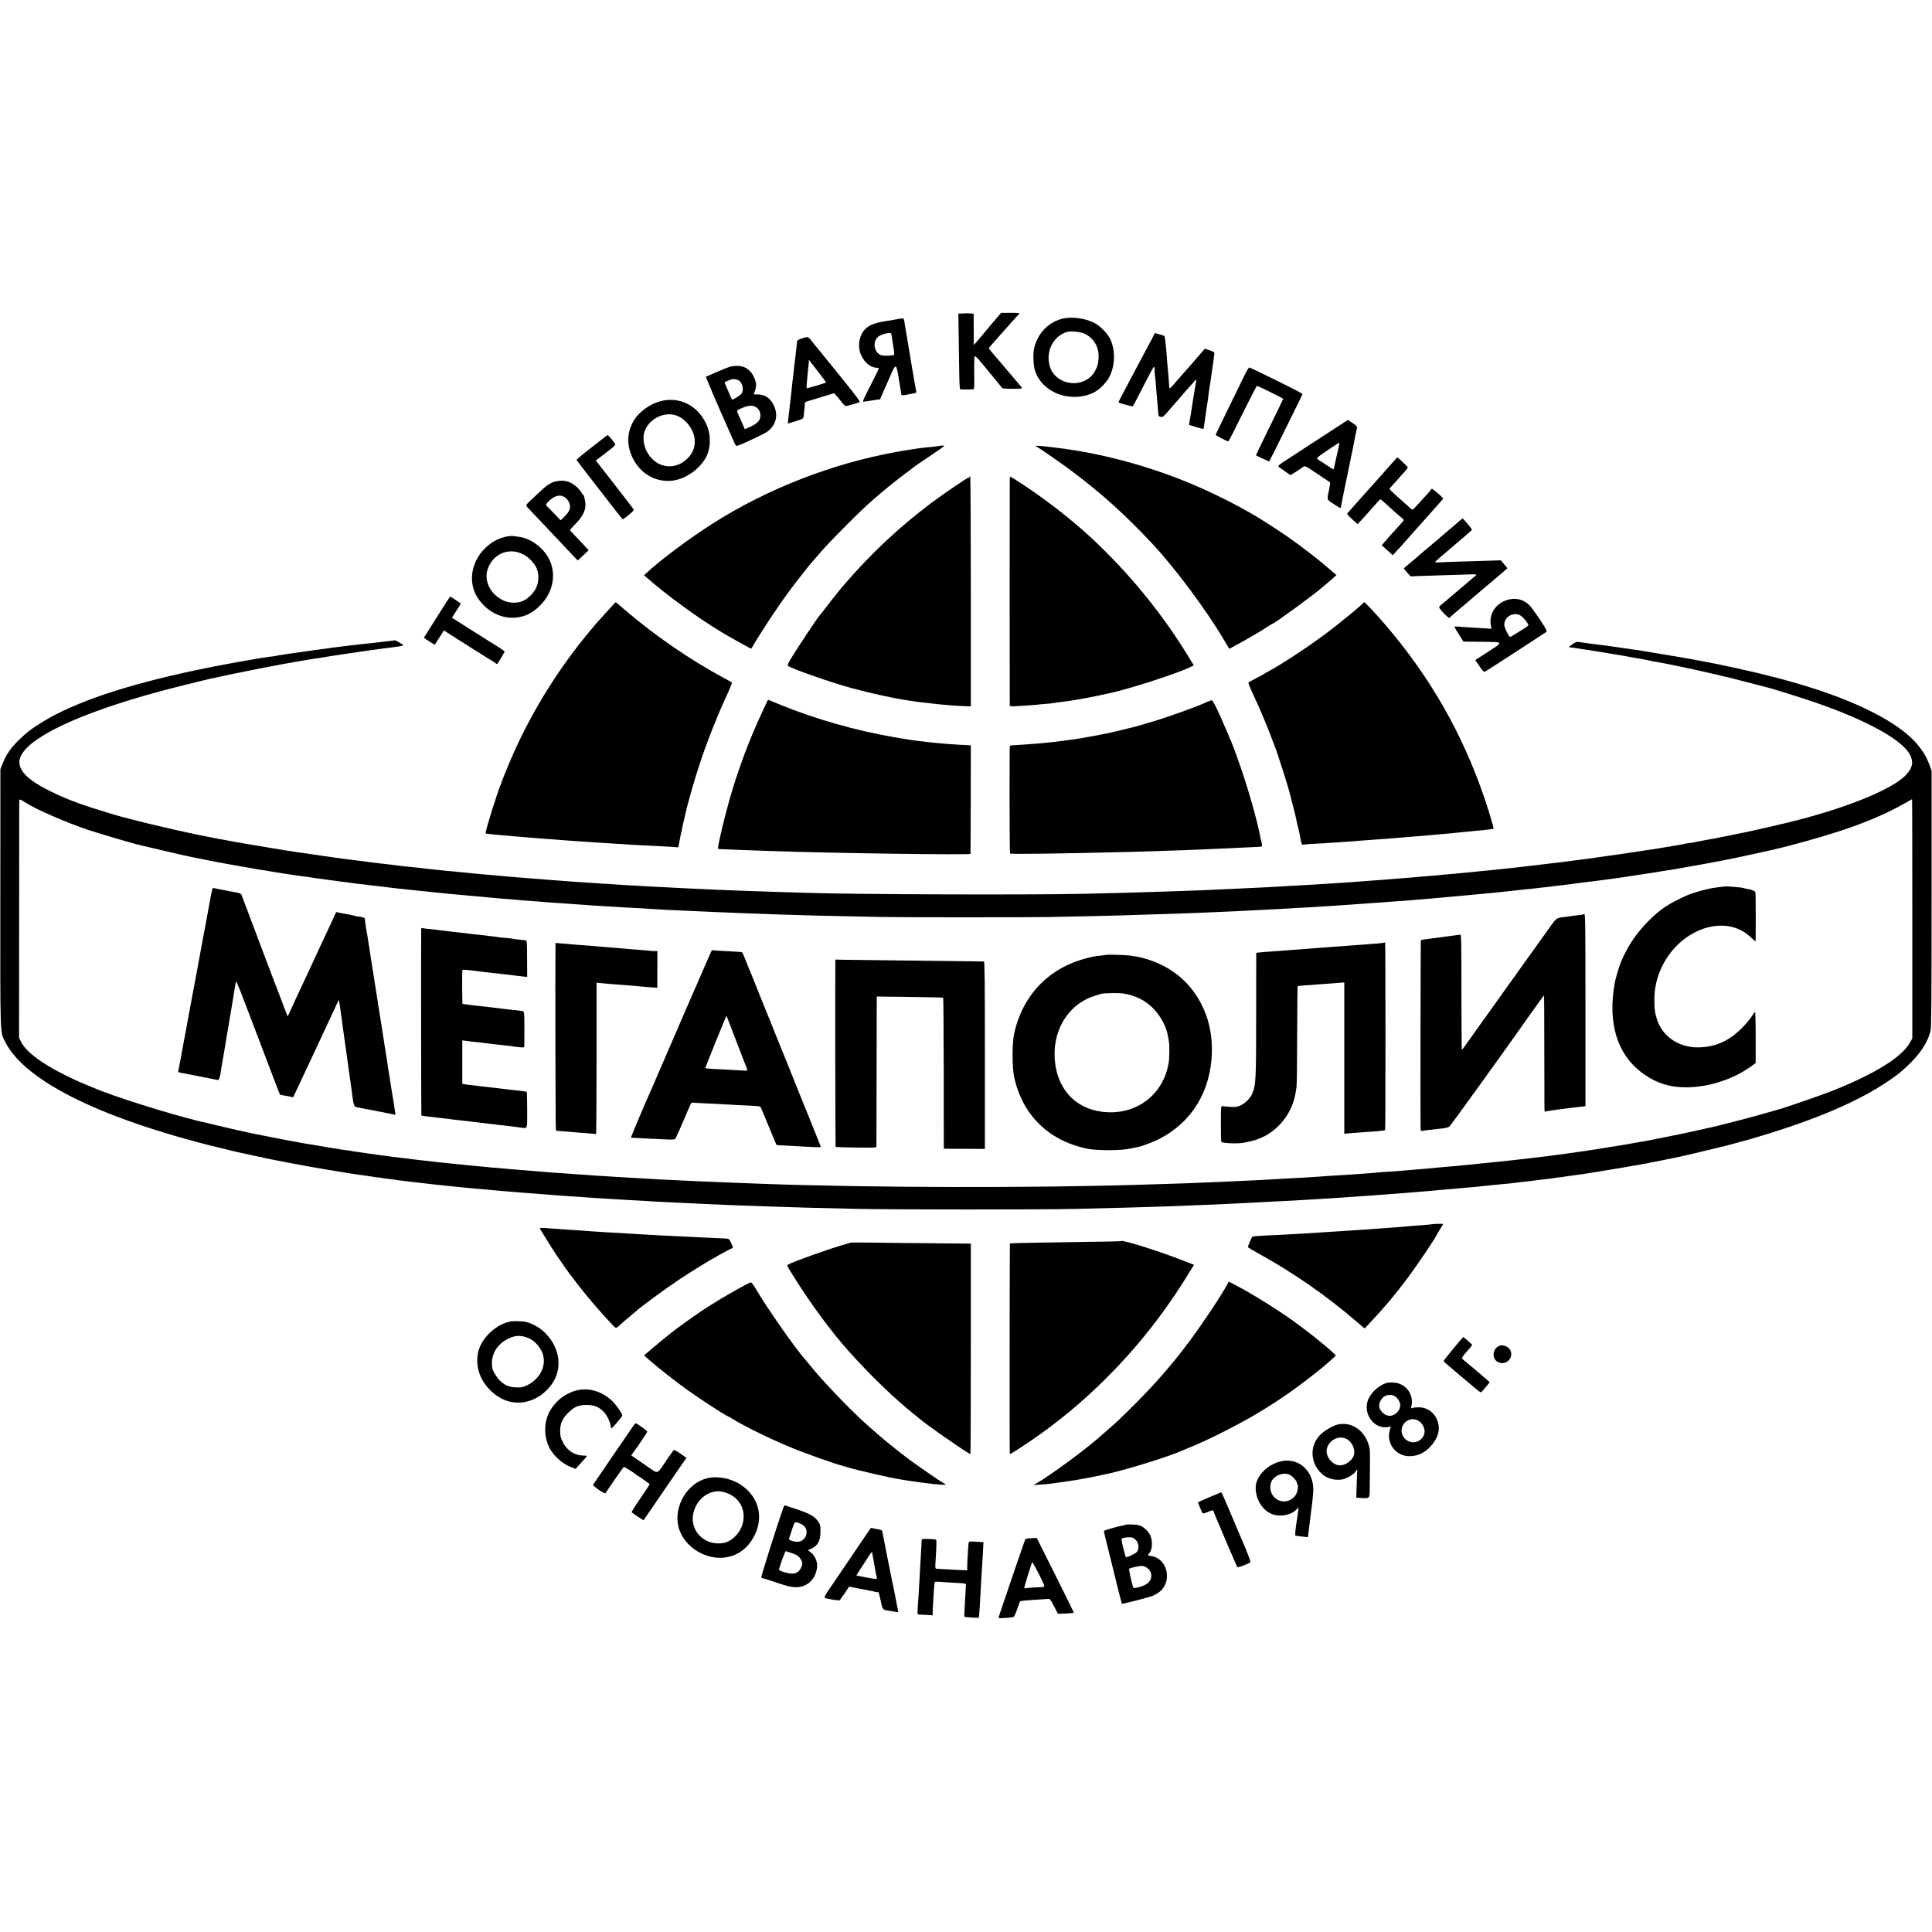 <?xml version="1.0" standalone="no"?>
<!DOCTYPE svg PUBLIC "-//W3C//DTD SVG 20010904//EN"
 "http://www.w3.org/TR/2001/REC-SVG-20010904/DTD/svg10.dtd">
<svg version="1.0" xmlns="http://www.w3.org/2000/svg"
 width="2403pt" height="2403pt" viewBox="0 0 2403 2403"
 preserveAspectRatio="xMidYMid meet">
<g transform="translate(0,2403) scale(0.1,-0.1)"
fill="#000000" stroke="none">
<path d="M11982 20132 l-62 -3 4 -277 c3 -152 6 -363 7 -469 2 -125 6 -194 13
-196 10 -3 127 -2 164 2 10 1 12 42 9 201 -2 118 1 204 6 209 6 6 39 -26 89
-87 44 -53 89 -108 101 -122 12 -14 49 -59 82 -100 33 -41 65 -80 70 -86 7 -7
56 -11 132 -10 112 1 121 2 110 18 -7 9 -57 69 -112 133 -55 64 -120 140 -143
169 -49 57 -72 85 -119 139 -18 21 -33 41 -33 45 0 4 10 18 23 32 12 14 54 61
92 105 39 44 73 82 76 85 3 3 43 48 89 100 45 52 87 97 91 98 5 2 9 8 9 13 0
5 -50 9 -115 8 l-114 -1 -48 -56 c-26 -32 -50 -59 -53 -62 -3 -3 -57 -67 -119
-142 -63 -76 -116 -138 -118 -138 -2 0 -3 8 -2 18 1 9 1 96 0 193 l-1 177 -32
3 c-18 2 -61 3 -96 1z"/>
<path d="M11175 20063 c-33 -6 -78 -14 -100 -18 -182 -25 -262 -53 -317 -112
-75 -78 -95 -219 -46 -323 42 -90 113 -149 184 -153 19 -1 34 -5 34 -9 0 -8
-36 -82 -137 -280 -67 -133 -69 -138 -44 -133 14 2 44 6 66 9 22 3 58 9 80 13
22 4 43 6 47 5 4 -1 10 8 13 21 4 12 17 45 30 72 31 67 56 125 95 215 34 79
47 100 61 100 9 0 24 -53 34 -123 3 -27 8 -58 11 -70 2 -12 6 -39 10 -62 3
-22 8 -47 9 -55 2 -8 4 -23 4 -32 1 -17 22 -18 86 -4 6 2 32 6 58 11 37 6 47
11 43 24 -3 9 -30 167 -61 351 -62 377 -64 387 -70 415 -2 11 -7 42 -11 70
-11 82 -10 82 -79 68z m-92 -180 c3 -5 8 -30 12 -58 3 -27 12 -84 19 -125 8
-41 10 -79 6 -84 -5 -4 -42 -9 -83 -10 -62 -1 -80 3 -104 20 -76 56 -73 182 5
226 46 27 136 46 145 31z"/>
<path d="M13209 20065 c-170 -45 -297 -176 -344 -355 -20 -77 -14 -229 12
-302 42 -115 127 -206 248 -263 151 -71 346 -68 487 7 70 37 153 123 190 198
71 143 72 334 2 472 -32 64 -122 154 -189 190 -113 60 -292 84 -406 53z m277
-184 c117 -52 186 -169 178 -302 -4 -70 -8 -87 -33 -142 -117 -257 -515 -218
-579 57 -41 180 54 357 218 407 46 14 164 3 216 -20z"/>
<path d="M14320 19801 c-25 -47 -63 -120 -86 -161 -22 -41 -69 -129 -104 -195
-35 -66 -99 -187 -142 -268 -44 -82 -78 -150 -76 -152 12 -11 173 -54 179 -48
4 5 60 112 124 238 65 127 124 237 131 245 12 12 14 8 15 -30 0 -25 2 -52 3
-60 3 -13 8 -73 21 -225 4 -56 15 -181 20 -239 5 -57 3 -53 35 -61 22 -5 33 4
87 67 34 40 78 91 98 113 21 22 45 49 54 61 16 21 120 139 174 198 l28 31 -6
-40 c-5 -34 -14 -88 -40 -242 -2 -12 -9 -57 -15 -100 -7 -43 -14 -87 -16 -98
-2 -11 -7 -36 -10 -55 l-5 -35 88 -27 c48 -15 89 -25 91 -23 3 3 13 69 36 235
9 61 18 121 22 144 2 10 6 44 9 75 4 31 8 63 10 71 2 8 7 38 11 65 3 28 8 57
9 66 2 9 6 40 10 70 3 30 8 61 10 69 4 17 17 116 19 144 1 15 -13 24 -58 39
l-60 20 -25 -29 c-29 -33 -118 -136 -151 -174 -12 -14 -36 -41 -53 -60 -18
-19 -47 -53 -66 -75 -84 -99 -135 -155 -141 -155 -4 0 -7 6 -7 13 -1 32 -16
224 -19 242 -2 10 -6 58 -9 105 -3 47 -7 103 -10 125 -2 22 -7 67 -10 100 -4
33 -9 63 -13 66 -4 3 -32 13 -62 21 l-56 15 -44 -86z"/>
<path d="M9971 19820 c-30 -9 -55 -23 -56 -31 -1 -8 -5 -43 -9 -79 -6 -67 -14
-128 -22 -190 -3 -19 -7 -57 -10 -85 -2 -27 -6 -66 -9 -85 -3 -19 -7 -55 -10
-80 -7 -75 -15 -143 -19 -175 -2 -16 -7 -59 -11 -95 -4 -36 -8 -76 -10 -90 -2
-14 -7 -53 -10 -87 l-6 -61 91 27 c50 15 95 33 99 40 4 6 9 29 10 49 1 20 3
46 5 57 3 11 5 37 5 57 1 33 5 38 34 47 17 5 100 30 182 55 l150 46 33 -37
c18 -21 47 -57 65 -80 17 -23 39 -43 47 -43 20 0 163 41 174 51 4 4 -58 90
-140 191 -81 100 -184 228 -228 283 -45 55 -83 102 -86 105 -3 3 -17 21 -32
40 -15 19 -39 49 -53 65 -15 17 -43 51 -63 78 -40 52 -43 53 -121 27z m217
-430 c50 -63 89 -116 87 -118 -4 -4 -228 -72 -238 -72 -4 0 -6 24 -3 53 12
139 19 213 22 227 1 8 3 29 4 45 l1 30 19 -25 c10 -14 59 -77 108 -140z"/>
<path d="M9065 19464 c-22 -8 -49 -18 -60 -23 -11 -5 -51 -22 -90 -38 -125
-53 -135 -58 -135 -64 0 -5 162 -383 194 -454 8 -16 40 -88 71 -160 32 -71 69
-156 83 -188 20 -47 28 -56 44 -51 67 21 337 149 373 176 108 83 137 201 81
323 -40 89 -107 136 -196 139 l-55 1 17 50 c20 60 16 101 -18 172 -29 60 -78
105 -133 122 -51 15 -127 13 -176 -5z m107 -158 c57 -16 87 -117 51 -172 -13
-20 -98 -74 -116 -74 -3 0 -10 15 -18 33 -7 17 -28 65 -46 106 -19 40 -32 75
-30 78 3 2 27 13 53 23 50 19 57 19 106 6z m235 -342 c35 -22 56 -71 50 -117
-8 -59 -47 -93 -158 -140 l-36 -15 -28 67 c-16 36 -38 87 -51 113 -24 53 -24
53 42 82 84 36 134 39 181 10z"/>
<path d="M15506 19414 c-14 -26 -26 -48 -26 -50 0 -2 -81 -168 -180 -369 -99
-201 -180 -369 -180 -373 0 -8 144 -82 158 -82 4 0 84 155 177 345 94 190 174
345 179 345 15 0 326 -154 326 -161 0 -4 -77 -163 -171 -354 -94 -190 -169
-348 -167 -349 8 -5 159 -76 163 -76 2 0 52 98 111 218 59 119 151 306 205
415 55 109 99 201 99 205 0 4 -37 26 -83 49 -175 90 -570 283 -578 283 -4 0
-19 -21 -33 -46z"/>
<path d="M8215 19040 c-125 -32 -259 -127 -325 -230 -96 -150 -101 -325 -13
-492 101 -192 296 -295 502 -264 162 25 335 152 409 301 51 104 55 259 9 372
-102 252 -336 377 -582 313z m198 -178 c104 -36 202 -153 223 -266 20 -108
-13 -205 -97 -280 -166 -150 -400 -98 -500 110 -33 69 -44 159 -27 221 45 165
242 270 401 215z"/>
<path d="M16630 18719 c-74 -48 -207 -134 -295 -192 -88 -58 -225 -147 -304
-198 -131 -85 -142 -95 -125 -107 11 -7 47 -33 82 -58 l62 -44 68 42 c37 23
78 50 90 60 24 17 25 17 175 -84 84 -56 155 -104 159 -107 4 -3 0 -37 -8 -76
-32 -149 -36 -135 53 -193 44 -29 82 -52 85 -52 3 0 8 17 11 38 3 20 19 102
36 182 17 80 32 156 35 170 2 14 19 93 36 175 17 83 33 161 36 175 2 14 9 48
15 76 5 28 12 64 15 80 3 16 9 45 14 64 15 54 14 57 -47 98 l-58 39 -135 -88z
m19 -256 c-17 -77 -15 -69 -33 -144 -8 -37 -17 -79 -20 -94 -3 -15 -7 -30 -10
-32 -2 -3 -41 20 -85 51 -44 31 -83 56 -86 56 -3 0 -14 8 -24 18 -18 16 -13
21 123 113 77 53 143 95 144 93 2 -1 -2 -29 -9 -61z"/>
<path d="M7510 18584 c-25 -20 -58 -45 -73 -57 -15 -12 -36 -29 -47 -37 -10
-8 -64 -50 -120 -94 -55 -43 -100 -82 -98 -87 3 -8 97 -131 355 -462 57 -73
106 -136 110 -142 5 -5 30 -38 57 -72 27 -35 51 -63 53 -63 2 0 35 25 74 56
41 33 67 60 62 66 -3 7 -111 146 -239 311 l-233 299 48 37 c26 20 82 62 124
95 45 34 74 63 70 70 -18 31 -88 117 -95 115 -2 0 -23 -16 -48 -35z"/>
<path d="M11687 18484 c-1 -1 -29 -5 -62 -8 -96 -9 -220 -24 -255 -31 -14 -3
-41 -7 -60 -9 -19 -2 -89 -14 -155 -26 -801 -144 -1603 -456 -2285 -888 -289
-183 -672 -469 -837 -626 l-22 -21 32 -28 c247 -218 632 -499 925 -676 112
-68 374 -213 377 -209 99 175 326 519 466 708 79 107 281 365 298 380 4 3 21
23 40 45 104 122 195 219 366 390 185 186 252 249 365 347 30 26 66 57 80 69
59 51 221 180 295 235 44 32 82 61 85 64 11 12 113 83 265 184 145 98 156 107
122 104 -21 -1 -39 -3 -40 -4z"/>
<path d="M12880 18482 c44 -21 317 -211 465 -322 366 -276 648 -531 985 -890
278 -297 668 -819 885 -1185 26 -44 53 -90 61 -102 l14 -23 68 37 c98 53 128
70 222 125 112 65 115 67 182 111 31 20 59 37 62 37 21 0 545 383 622 455 6 5
30 26 54 45 24 19 61 51 82 71 l40 36 -74 64 c-108 93 -115 98 -239 196 -193
151 -359 267 -599 418 -215 136 -525 297 -810 422 -532 234 -1167 411 -1716
478 -22 3 -57 8 -79 10 -133 18 -243 26 -225 17z"/>
<path d="M17365 18327 c-17 -20 -419 -472 -425 -477 -3 -3 -39 -43 -80 -90
-41 -47 -83 -94 -93 -105 -17 -19 -16 -21 50 -82 l68 -62 45 47 c45 48 165
182 210 235 13 15 26 27 29 27 6 0 24 -16 162 -141 41 -37 87 -78 102 -89 15
-12 27 -25 27 -28 0 -4 -19 -28 -42 -53 -75 -81 -174 -193 -204 -228 l-28 -33
68 -62 69 -62 51 56 c28 30 53 57 56 60 3 3 36 41 75 85 38 44 86 98 106 120
20 22 95 105 165 185 71 80 139 156 151 170 13 14 23 27 23 30 0 9 -128 120
-138 120 -6 0 -12 -4 -14 -9 -1 -5 -21 -29 -43 -53 -22 -24 -71 -78 -109 -120
-38 -43 -72 -78 -77 -78 -4 0 -19 10 -32 23 -14 12 -57 51 -97 87 -170 152
-165 146 -149 162 7 8 41 45 74 83 33 38 79 89 102 114 23 25 43 51 43 57 0
10 -122 125 -132 124 -1 -1 -8 -6 -13 -13z"/>
<path d="M12060 18102 c0 -7 -5 -12 -11 -12 -17 0 -300 -192 -469 -318 -392
-295 -744 -624 -1070 -1002 -12 -14 -31 -36 -43 -50 -24 -27 -182 -228 -237
-300 -19 -25 -37 -47 -40 -50 -19 -18 -282 -414 -354 -534 -26 -43 -44 -82
-39 -86 31 -31 550 -213 793 -278 257 -70 548 -133 725 -157 22 -3 51 -7 65
-10 14 -2 45 -6 70 -9 25 -3 83 -10 130 -15 141 -17 313 -31 435 -35 l60 -2 0
1427 c0 785 -3 1431 -8 1435 -4 4 -7 2 -7 -4z"/>
<path d="M12559 18088 c-1 -16 -1 -2819 0 -2834 1 -7 19 -10 49 -9 124 7 277
17 294 20 11 2 56 7 101 10 45 3 89 8 97 10 8 2 38 6 65 10 118 13 298 43 405
65 25 5 56 12 70 14 14 2 45 9 70 15 25 5 56 12 70 15 247 49 900 261 1044
338 l24 13 -70 114 c-323 530 -732 1030 -1199 1466 -238 222 -563 476 -851
665 -83 55 -155 100 -159 100 -5 0 -9 -6 -10 -12z"/>
<path d="M6949 18049 c-77 -9 -132 -39 -219 -121 -41 -38 -95 -89 -120 -112
-75 -71 -75 -70 -43 -103 15 -16 93 -98 173 -183 80 -84 179 -190 221 -234 43
-45 110 -116 150 -159 l74 -78 69 63 68 64 -73 79 c-41 43 -93 98 -116 122
-24 23 -43 46 -43 49 0 4 32 40 70 80 82 84 121 159 122 232 0 51 -20 132 -33
132 -4 0 -10 9 -14 19 -3 11 -25 38 -48 61 -73 72 -147 100 -238 89z m79 -205
c33 -22 62 -74 62 -112 0 -44 -19 -78 -73 -131 l-45 -43 -68 73 c-38 40 -79
82 -91 93 -30 26 -29 32 12 72 75 72 142 88 203 48z"/>
<path d="M18154 17552 c-43 -38 -79 -69 -159 -136 -38 -33 -97 -83 -130 -111
-33 -29 -71 -61 -84 -71 -13 -10 -28 -23 -35 -29 -6 -5 -40 -35 -76 -65 -36
-30 -76 -65 -90 -78 -14 -12 -46 -39 -72 -60 -26 -20 -47 -39 -47 -42 0 -3 19
-26 42 -52 l42 -47 95 4 c52 2 190 7 305 10 116 4 259 8 319 10 90 3 106 1 95
-10 -8 -7 -79 -68 -159 -135 -80 -67 -169 -143 -198 -168 -29 -25 -64 -54 -78
-64 -13 -11 -24 -25 -24 -31 0 -20 119 -143 127 -132 4 6 51 46 103 90 131
111 137 116 369 314 30 25 75 63 100 84 26 22 70 59 98 84 l53 46 -42 49 -41
49 -146 -5 c-80 -3 -245 -8 -366 -11 -121 -4 -239 -8 -262 -10 -24 -2 -43 -1
-43 4 0 4 35 37 78 73 259 219 377 321 380 328 3 9 -106 140 -116 140 -4 0
-21 -13 -38 -28z"/>
<path d="M6315 17359 c-243 -38 -445 -273 -445 -519 0 -130 48 -241 149 -341
181 -180 444 -204 634 -57 262 201 302 537 89 756 -91 93 -194 146 -307 158
-27 3 -54 6 -60 8 -5 1 -32 -1 -60 -5z m180 -218 c71 -33 135 -95 173 -166 37
-71 38 -177 1 -255 -30 -65 -96 -131 -159 -162 -71 -34 -178 -32 -254 6 -163
80 -242 250 -187 397 69 182 255 260 426 180z"/>
<path d="M5433 16353 l-161 -256 31 -21 c18 -12 48 -32 68 -44 l37 -22 56 89
57 90 142 -91 c78 -50 161 -103 184 -117 23 -14 92 -57 153 -96 61 -38 119
-75 129 -80 10 -6 26 -17 35 -24 9 -8 18 -12 20 -10 20 23 95 152 92 158 -4 6
-112 77 -202 131 -31 19 -355 224 -411 260 l-42 27 54 84 c30 46 55 87 55 91
0 5 -124 88 -132 88 -2 0 -76 -116 -165 -257z"/>
<path d="M18780 16576 c-165 -33 -267 -175 -236 -329 l7 -38 -73 5 c-40 3
-120 8 -178 11 -58 3 -129 8 -157 11 -29 3 -53 2 -53 -2 0 -4 25 -47 56 -95
l56 -89 76 -1 c351 -3 367 -4 370 -19 1 -9 -21 -30 -55 -52 -32 -21 -100 -64
-151 -98 l-93 -60 52 -76 c31 -46 56 -74 64 -70 7 2 60 35 117 73 58 37 112
73 121 78 48 30 523 339 530 345 5 4 3 18 -3 31 -31 60 -166 258 -199 292 -68
73 -156 102 -251 83z m187 -254 c24 -29 43 -58 43 -65 -1 -7 -20 -24 -43 -38
-23 -14 -72 -45 -109 -68 -37 -24 -70 -43 -75 -43 -15 -1 -73 118 -73 150 0
89 87 152 175 128 28 -9 51 -26 82 -64z"/>
<path d="M7600 16479 c-30 -32 -67 -73 -83 -91 -16 -18 -45 -51 -66 -73 -20
-22 -80 -92 -132 -155 -408 -493 -745 -1049 -989 -1630 -42 -100 -92 -224 -95
-240 -1 -3 -6 -16 -12 -30 -37 -91 -168 -507 -180 -572 -5 -24 -2 -28 18 -29
13 0 33 -2 44 -4 11 -2 56 -7 100 -10 44 -3 96 -8 115 -10 19 -2 69 -6 110
-10 114 -9 178 -14 255 -21 39 -3 93 -8 120 -9 51 -3 169 -12 260 -20 28 -2
95 -7 150 -10 55 -3 119 -8 143 -10 23 -2 93 -7 155 -10 61 -3 132 -8 157 -10
69 -6 284 -18 520 -29 74 -4 160 -9 191 -11 l55 -4 13 62 c6 34 14 72 16 85 2
13 6 31 9 40 3 9 8 33 11 52 3 19 11 53 16 75 6 22 13 49 15 60 22 122 118
459 199 701 84 252 207 562 319 803 42 90 73 168 69 172 -4 4 -44 26 -88 50
-421 225 -861 527 -1231 843 -67 58 -124 106 -126 105 -2 0 -28 -27 -58 -60z"/>
<path d="M16949 16524 c-28 -34 -309 -263 -459 -375 -222 -166 -539 -375 -700
-462 -30 -16 -60 -33 -65 -38 -6 -4 -51 -29 -100 -54 -50 -26 -93 -50 -97 -54
-4 -3 19 -63 51 -132 81 -170 170 -381 226 -530 25 -68 50 -133 55 -144 23
-52 172 -521 185 -583 2 -9 20 -79 39 -154 20 -75 38 -152 41 -170 3 -18 12
-58 20 -88 8 -30 16 -68 19 -84 20 -115 28 -137 44 -132 9 3 69 8 132 11 63 3
144 7 180 10 36 2 103 7 150 10 90 6 150 11 265 20 39 3 106 8 150 11 187 13
337 25 375 29 19 2 76 7 125 11 50 3 108 7 130 10 88 8 245 22 325 29 30 3 75
7 100 10 25 2 70 7 100 10 30 3 75 7 100 10 25 2 74 7 110 10 72 7 123 14 127
19 5 5 -63 231 -116 386 -272 799 -678 1506 -1232 2151 -101 118 -251 279
-259 279 -4 0 -14 -7 -21 -16z"/>
<path d="M4909 16066 c-2 -2 -35 -7 -74 -10 -38 -4 -81 -9 -95 -11 -14 -2 -52
-6 -85 -10 -67 -7 -133 -14 -185 -20 -54 -7 -290 -35 -335 -40 -22 -3 -51 -7
-65 -10 -14 -2 -43 -7 -65 -9 -98 -12 -132 -17 -155 -21 -14 -2 -45 -7 -70
-10 -25 -4 -56 -8 -70 -10 -14 -2 -45 -6 -70 -10 -25 -3 -56 -8 -70 -10 -14
-3 -42 -7 -64 -10 -21 -2 -46 -7 -55 -9 -9 -3 -38 -8 -66 -11 -27 -3 -61 -7
-75 -10 -14 -2 -41 -7 -60 -9 -19 -3 -46 -8 -60 -10 -14 -3 -68 -12 -120 -21
-81 -14 -270 -48 -335 -61 -11 -3 -36 -7 -55 -10 -19 -3 -129 -26 -245 -50
-877 -186 -1499 -396 -1901 -640 -134 -81 -212 -141 -309 -238 -95 -95 -147
-171 -189 -275 l-31 -76 -1 -1605 c-1 -1757 -4 -1661 60 -1788 254 -505 1251
-985 2806 -1352 74 -18 146 -34 159 -36 12 -3 51 -11 85 -19 34 -8 79 -17 101
-21 22 -3 42 -7 45 -9 14 -9 606 -121 785 -149 17 -3 84 -14 150 -25 66 -11
138 -22 160 -26 22 -3 67 -10 100 -15 33 -5 83 -12 110 -15 28 -4 57 -8 65
-10 8 -2 40 -7 70 -10 30 -3 62 -8 70 -10 8 -2 47 -7 85 -11 39 -3 73 -8 76
-10 3 -2 33 -6 65 -9 32 -4 70 -8 84 -10 14 -2 52 -7 85 -10 33 -4 71 -8 85
-10 14 -2 52 -7 85 -10 33 -3 74 -8 90 -10 17 -2 102 -11 190 -20 88 -8 178
-17 200 -20 22 -2 72 -7 110 -10 39 -3 91 -8 118 -10 108 -11 145 -14 207 -19
36 -3 94 -8 130 -11 36 -3 92 -7 125 -10 71 -5 189 -14 390 -30 70 -6 127 -10
285 -20 47 -3 110 -8 140 -10 30 -3 100 -7 155 -10 55 -3 127 -7 160 -10 33
-2 110 -7 170 -10 61 -3 142 -8 180 -10 39 -3 113 -7 165 -10 52 -3 140 -7
195 -10 179 -9 287 -14 440 -21 83 -3 178 -7 212 -9 35 -2 147 -7 250 -10 104
-4 229 -8 278 -10 342 -12 676 -22 1130 -31 452 -10 2273 -10 2700 -1 522 12
922 23 1160 32 72 3 186 7 255 10 342 13 411 16 485 20 44 2 136 7 205 10 69
3 157 8 195 10 39 2 122 7 185 10 176 8 335 17 545 30 39 2 111 7 160 10 50 3
117 7 150 10 33 2 98 7 145 10 171 11 236 16 285 20 28 2 86 7 130 10 85 6
169 12 250 19 28 3 86 7 130 11 44 3 100 8 125 10 25 2 74 7 110 10 36 3 85 8
110 10 25 2 79 7 120 10 41 3 91 8 110 10 19 2 69 6 110 10 41 3 86 7 100 10
14 2 59 7 100 10 41 4 86 8 100 10 14 2 59 7 100 10 41 3 86 8 100 10 14 2 50
7 80 10 76 8 220 25 250 30 14 2 52 6 85 10 33 3 67 7 75 10 8 2 40 6 70 10
30 3 66 7 80 10 14 2 61 9 106 15 44 6 89 12 100 14 10 2 42 7 69 10 56 8 506
82 545 91 14 3 45 8 70 11 25 3 48 8 51 10 3 1 28 6 55 10 27 3 52 8 55 10 4
2 24 6 44 10 21 3 45 7 54 9 32 7 276 57 294 60 50 11 348 80 452 107 66 16
127 31 135 33 8 2 58 15 110 30 52 14 128 35 168 46 40 11 143 42 230 69 691
216 1176 433 1532 684 106 76 105 75 206 170 150 141 249 295 277 432 9 46 12
435 12 1645 l0 1584 -27 73 c-92 253 -315 457 -723 662 -423 213 -987 392
-1750 555 -181 39 -164 35 -345 70 -74 14 -146 28 -160 30 -28 6 -597 101
-650 109 -19 3 -57 8 -85 12 -27 3 -57 7 -65 9 -8 1 -40 6 -70 10 -30 4 -64 9
-74 11 -22 4 -143 20 -221 29 -27 4 -61 8 -75 10 -14 2 -47 7 -75 10 -27 3
-61 8 -75 11 -18 3 -40 -5 -75 -31 -28 -19 -45 -35 -40 -35 6 0 37 -4 70 -9
64 -10 107 -17 170 -26 22 -3 51 -8 65 -10 14 -3 39 -7 55 -9 26 -4 223 -37
310 -51 17 -3 66 -12 110 -20 44 -8 94 -17 110 -20 45 -7 75 -13 125 -24 25
-6 61 -13 80 -15 52 -8 301 -58 450 -91 161 -36 307 -69 355 -81 33 -9 71 -18
85 -20 14 -3 120 -30 235 -60 116 -31 217 -57 225 -59 91 -21 465 -138 660
-207 624 -219 1053 -460 1139 -641 43 -91 29 -156 -51 -244 -172 -185 -780
-429 -1493 -599 -60 -14 -117 -27 -125 -30 -61 -15 -361 -82 -403 -90 -18 -3
-52 -10 -77 -15 -25 -6 -56 -13 -70 -15 -14 -2 -36 -7 -50 -10 -14 -3 -38 -8
-55 -11 -16 -2 -46 -8 -65 -13 -19 -5 -55 -12 -80 -15 -25 -4 -64 -11 -88 -16
-23 -5 -59 -12 -80 -15 -20 -3 -39 -7 -42 -9 -3 -2 -33 -7 -65 -10 -33 -4 -63
-9 -66 -11 -3 -2 -19 -5 -35 -8 -108 -19 -336 -56 -369 -61 -23 -3 -50 -7 -62
-9 -40 -8 -454 -68 -558 -82 -22 -2 -51 -7 -65 -9 -14 -3 -45 -7 -70 -10 -25
-3 -54 -7 -65 -9 -11 -2 -49 -7 -85 -11 -36 -4 -72 -9 -80 -10 -14 -3 -82 -11
-162 -21 -21 -2 -57 -6 -80 -9 -119 -15 -141 -18 -248 -30 -79 -9 -120 -14
-165 -19 -22 -3 -65 -8 -95 -11 -68 -7 -144 -15 -190 -20 -19 -2 -62 -7 -95
-10 -33 -3 -81 -8 -107 -10 -27 -3 -69 -7 -95 -10 -27 -2 -93 -9 -148 -14 -55
-6 -135 -13 -178 -16 -43 -4 -86 -8 -95 -10 -10 -1 -60 -6 -112 -9 -52 -4
-111 -9 -130 -11 -19 -2 -69 -7 -110 -10 -41 -3 -101 -8 -132 -10 -151 -13
-227 -19 -388 -30 -41 -3 -100 -8 -130 -10 -30 -2 -91 -7 -135 -10 -44 -2
-114 -7 -155 -10 -197 -13 -241 -16 -315 -20 -44 -3 -123 -7 -175 -10 -52 -2
-131 -7 -175 -10 -115 -7 -253 -14 -390 -20 -66 -3 -160 -7 -210 -10 -247 -12
-520 -24 -730 -30 -93 -3 -235 -7 -315 -10 -159 -6 -356 -11 -825 -22 -670
-15 -2865 -8 -3440 12 -66 2 -214 7 -330 10 -115 4 -253 8 -305 10 -52 2 -174
7 -270 10 -97 3 -207 8 -245 10 -39 2 -137 7 -220 10 -82 4 -177 8 -210 10
-33 2 -118 6 -190 10 -71 3 -159 8 -195 10 -36 3 -114 7 -175 10 -60 3 -137 7
-170 10 -33 2 -109 7 -170 11 -60 3 -126 7 -145 9 -19 2 -82 6 -140 10 -58 3
-127 8 -155 10 -27 2 -86 7 -130 10 -44 3 -105 7 -135 10 -30 2 -85 7 -122 10
-38 3 -96 7 -130 10 -35 3 -90 7 -123 10 -33 2 -89 7 -125 10 -126 11 -165 15
-220 20 -30 2 -84 7 -120 10 -36 3 -83 7 -105 10 -22 2 -67 7 -100 10 -33 3
-78 8 -100 10 -22 3 -69 7 -105 10 -36 3 -81 7 -100 10 -19 2 -64 7 -100 10
-36 3 -76 8 -90 10 -14 2 -52 7 -85 10 -138 13 -279 29 -355 40 -25 3 -115 14
-177 20 -17 2 -49 6 -70 9 -21 3 -58 8 -83 11 -25 3 -61 7 -80 10 -19 2 -73 9
-120 15 -47 6 -132 18 -190 26 -58 8 -118 16 -135 19 -16 2 -93 13 -170 25
-77 11 -154 22 -170 24 -17 3 -59 9 -95 15 -36 6 -83 13 -105 17 -39 6 -471
78 -530 89 -16 3 -52 10 -80 15 -27 5 -63 12 -80 15 -16 2 -55 9 -85 15 -30 6
-66 13 -80 16 -327 61 -990 217 -1229 290 -378 114 -549 177 -761 281 -334
163 -447 308 -361 458 148 259 863 570 1926 840 244 62 442 109 498 119 15 3
35 7 45 10 9 3 28 7 42 10 14 2 58 12 97 20 40 9 87 18 105 21 18 4 51 10 73
15 55 13 380 76 490 95 138 23 145 25 230 40 44 8 100 17 125 21 25 3 54 7 65
9 11 2 38 6 60 10 22 3 49 8 61 10 12 3 52 9 90 14 38 6 85 13 104 16 200 30
392 57 420 60 19 2 49 6 65 9 17 2 75 10 130 17 120 14 138 21 103 40 -14 8
-39 22 -55 31 -17 10 -32 16 -34 14z m-4592 -2018 c119 -80 508 -250 788 -343
143 -47 558 -169 630 -185 22 -5 135 -32 250 -59 184 -44 408 -94 485 -108 14
-2 66 -12 115 -23 50 -10 144 -28 210 -40 134 -25 126 -23 250 -44 50 -9 100
-18 112 -20 11 -3 43 -8 70 -12 49 -7 69 -10 113 -18 14 -3 43 -8 65 -11 22
-3 65 -10 95 -15 30 -5 71 -12 90 -14 19 -3 64 -9 100 -15 36 -5 89 -13 119
-16 30 -4 63 -9 75 -11 12 -2 39 -7 61 -9 87 -11 121 -16 145 -20 14 -2 49 -7
79 -10 30 -4 61 -8 70 -10 9 -1 43 -6 76 -9 33 -4 67 -9 75 -11 8 -2 46 -6 83
-10 37 -3 76 -8 85 -10 9 -1 44 -6 77 -9 124 -14 152 -17 220 -26 66 -9 89
-11 225 -25 30 -3 73 -8 95 -10 77 -8 350 -37 385 -40 19 -2 64 -6 100 -9 36
-4 90 -9 120 -11 30 -3 79 -7 108 -10 95 -9 156 -15 222 -20 36 -3 83 -8 105
-10 22 -2 81 -7 130 -10 50 -4 100 -8 112 -10 13 -2 71 -7 130 -10 60 -4 119
-8 133 -10 14 -2 68 -7 120 -10 52 -3 120 -8 150 -10 30 -3 93 -7 140 -10 47
-3 110 -7 140 -10 59 -5 159 -12 305 -20 50 -3 124 -7 165 -10 41 -3 125 -7
185 -10 61 -3 135 -7 165 -10 30 -2 116 -7 190 -11 74 -3 162 -7 195 -9 53 -3
143 -7 440 -20 132 -6 527 -21 790 -30 321 -11 521 -16 1235 -30 289 -6 1794
-6 2100 -1 512 10 786 16 935 21 83 3 236 8 340 11 398 12 611 20 805 29 52 2
154 7 225 10 72 4 159 8 195 10 36 2 126 7 200 10 74 4 160 8 190 10 30 2 109
6 175 10 66 4 147 8 180 10 33 2 101 7 150 10 50 3 124 7 165 10 41 3 109 7
150 10 41 3 104 7 140 10 36 3 99 8 140 10 41 3 104 7 140 10 36 2 103 7 150
11 87 6 123 9 243 18 37 4 97 8 135 11 37 3 85 8 107 10 22 2 74 7 115 10 41
3 91 8 110 10 19 2 69 7 110 10 41 3 91 8 110 10 19 2 67 7 105 10 83 7 167
15 215 20 19 2 62 7 95 10 33 3 76 8 95 10 19 2 60 7 90 10 30 3 71 8 90 10
19 2 64 7 100 10 36 4 76 8 90 10 14 2 54 7 90 10 36 4 72 8 80 10 8 2 44 6
80 10 36 3 76 8 90 10 14 2 99 13 190 25 91 11 179 22 195 24 85 11 204 27
233 31 17 3 49 7 70 10 46 7 216 32 297 45 33 5 78 12 100 15 22 3 63 10 90
15 28 5 70 12 95 15 25 3 81 12 125 20 44 8 94 17 110 20 17 2 39 6 50 9 11 2
36 6 55 9 80 14 96 17 120 22 14 3 52 10 85 16 177 31 405 79 760 159 246 56
607 157 855 239 326 109 570 214 787 338 51 29 94 53 95 53 2 0 3 -669 3
-1487 l0 -1488 -29 -52 c-99 -180 -436 -389 -962 -599 -138 -54 -632 -226
-693 -239 -9 -2 -103 -29 -208 -59 -159 -45 -549 -146 -628 -162 -11 -2 -29
-6 -40 -8 -11 -3 -58 -13 -105 -24 -74 -18 -533 -112 -615 -127 -16 -3 -82
-14 -145 -25 -63 -11 -126 -22 -140 -25 -32 -6 -286 -47 -370 -60 -46 -6 -115
-17 -131 -20 -9 -2 -40 -6 -69 -10 -29 -4 -60 -8 -69 -10 -9 -1 -38 -6 -66 -9
-27 -3 -84 -11 -125 -17 -117 -16 -192 -25 -263 -33 -26 -4 -66 -8 -90 -11
-23 -3 -98 -11 -167 -19 -69 -8 -156 -18 -195 -21 -38 -4 -81 -8 -95 -10 -14
-2 -61 -7 -105 -11 -44 -3 -89 -8 -100 -10 -11 -2 -54 -6 -95 -10 -41 -3 -86
-7 -100 -9 -23 -4 -73 -8 -220 -20 -30 -2 -75 -7 -100 -9 -58 -7 -184 -18
-235 -21 -40 -3 -150 -12 -235 -20 -25 -2 -90 -7 -145 -10 -55 -3 -111 -8
-125 -10 -14 -2 -68 -6 -120 -10 -52 -3 -124 -8 -160 -11 -36 -3 -95 -7 -131
-9 -84 -4 -237 -15 -309 -20 -56 -5 -208 -14 -335 -20 -38 -2 -113 -6 -165 -9
-197 -12 -294 -17 -610 -31 -74 -3 -178 -8 -230 -10 -145 -7 -400 -16 -540
-20 -69 -2 -215 -6 -325 -10 -1327 -42 -3351 -38 -4690 10 -293 11 -426 16
-515 20 -52 2 -162 7 -245 10 -82 3 -179 8 -215 10 -36 2 -128 7 -205 10 -77
3 -165 7 -195 10 -30 2 -107 7 -170 10 -110 6 -146 8 -325 19 -44 3 -123 8
-175 11 -52 3 -115 7 -140 10 -25 2 -90 7 -145 10 -55 4 -120 8 -145 10 -25 2
-88 6 -140 10 -52 3 -111 8 -130 10 -19 2 -73 7 -120 10 -47 4 -101 8 -120 10
-19 2 -75 6 -125 10 -49 3 -101 8 -115 10 -14 2 -64 6 -112 10 -47 3 -94 7
-105 9 -10 2 -58 7 -108 10 -49 4 -101 9 -115 11 -14 2 -56 6 -95 10 -38 3
-83 8 -100 10 -16 2 -61 7 -100 10 -38 4 -81 8 -95 10 -14 2 -52 6 -85 10 -72
7 -298 34 -340 40 -16 2 -57 7 -90 11 -33 3 -68 8 -79 10 -10 2 -44 6 -75 10
-31 3 -65 8 -75 10 -11 2 -56 8 -100 14 -45 6 -92 13 -106 15 -14 2 -45 7 -70
10 -25 3 -52 8 -60 10 -8 2 -39 7 -69 10 -30 4 -61 8 -70 10 -9 1 -88 15 -176
29 -88 14 -169 28 -180 30 -11 2 -40 7 -65 11 -25 4 -54 9 -65 11 -11 3 -56
11 -100 19 -44 7 -163 30 -265 50 -102 21 -196 39 -210 42 -53 9 -389 85 -464
104 -43 11 -97 24 -120 29 -285 59 -980 269 -1316 398 -555 213 -923 437
-1009 616 l-24 49 1 1471 c0 809 1 1476 1 1483 1 16 24 7 78 -29z"/>
<path d="M21447 13004 c-1 -1 -31 -5 -67 -8 -36 -4 -85 -12 -110 -17 -25 -6
-54 -12 -65 -15 -41 -8 -186 -53 -222 -70 -233 -105 -334 -172 -483 -323 -155
-156 -266 -325 -347 -527 -15 -38 -60 -191 -67 -229 -97 -521 34 -924 373
-1154 158 -108 315 -155 511 -155 286 1 589 100 816 265 l51 38 0 320 c0 176
-4 318 -8 316 -4 -3 -24 -31 -45 -62 -20 -32 -76 -97 -123 -144 -149 -149
-306 -223 -501 -235 -256 -17 -474 119 -549 342 -29 87 -35 136 -34 264 2 278
138 554 359 730 187 149 417 209 610 160 90 -23 161 -63 235 -132 29 -26 53
-48 54 -48 4 0 4 585 -1 607 -4 22 -39 37 -114 49 -14 3 -32 7 -40 10 -23 8
-226 24 -233 18z"/>
<path d="M2640 12966 c-4 -12 -11 -41 -15 -66 -4 -25 -20 -112 -36 -195 -15
-82 -31 -166 -34 -185 -3 -19 -19 -102 -35 -185 -16 -82 -31 -166 -34 -185 -3
-19 -8 -46 -11 -60 -3 -14 -12 -61 -19 -105 -8 -44 -24 -129 -36 -190 -11 -60
-23 -123 -26 -140 -3 -16 -22 -122 -44 -235 -21 -113 -40 -218 -43 -235 -3
-16 -17 -91 -31 -165 -14 -74 -28 -151 -31 -170 -3 -19 -8 -42 -10 -50 -2 -8
-6 -32 -10 -54 -3 -21 -7 -42 -10 -46 -2 -4 24 -12 58 -18 34 -6 76 -14 92
-17 76 -16 332 -66 344 -68 15 -2 27 31 37 103 3 25 8 54 10 65 7 36 23 129
29 165 3 19 7 46 10 60 5 25 11 62 21 130 3 19 9 55 14 80 5 25 12 63 15 85 3
22 10 67 16 100 6 33 12 69 14 80 1 11 12 76 24 145 11 69 23 143 27 165 3 22
9 43 12 47 4 4 71 -165 150 -375 79 -210 148 -391 153 -402 5 -11 60 -157 123
-323 63 -167 116 -305 118 -307 2 -2 23 -6 48 -10 25 -3 60 -10 79 -15 19 -5
36 -8 38 -7 1 2 56 118 121 258 66 140 134 286 152 324 32 68 145 311 210 450
18 39 44 95 58 125 l26 54 7 -34 c4 -19 9 -57 13 -85 3 -27 7 -61 10 -75 2
-14 7 -47 11 -75 3 -27 8 -63 10 -80 5 -29 41 -286 50 -355 3 -19 14 -100 25
-180 12 -80 25 -176 30 -215 33 -246 25 -227 95 -242 33 -7 76 -15 95 -18 19
-3 108 -20 197 -38 l162 -33 -5 36 c-6 37 -7 44 -23 150 -21 130 -23 143 -27
164 -2 11 -7 41 -10 66 -3 25 -8 54 -10 65 -2 11 -6 31 -8 45 -3 14 -8 48 -12
75 -7 52 -8 63 -19 130 -3 22 -8 54 -11 70 -3 17 -9 55 -14 85 -10 63 -19 121
-25 166 -4 27 -22 139 -40 249 -9 57 -15 90 -20 130 -4 22 -13 78 -20 125 -8
47 -17 103 -20 125 -11 75 -15 100 -20 125 -2 14 -7 43 -10 65 -6 43 -23 154
-30 195 -2 14 -7 43 -10 65 -6 40 -19 122 -30 180 -7 45 -18 118 -18 132 0 9
-47 22 -89 24 -4 0 -22 4 -39 9 -18 5 -48 12 -68 15 -20 3 -64 11 -98 18 l-62
13 -32 -70 c-18 -39 -54 -116 -79 -171 -26 -55 -59 -125 -73 -155 -13 -30 -44
-95 -67 -145 -23 -49 -85 -182 -137 -295 -53 -113 -111 -239 -131 -280 -19
-41 -45 -99 -58 -129 -13 -30 -26 -52 -28 -50 -1 2 -26 67 -55 144 -29 77 -56
149 -61 160 -5 11 -54 139 -109 285 -55 146 -150 398 -211 560 -62 162 -119
314 -127 336 -15 45 -10 43 -158 69 -16 3 -70 13 -118 23 l-89 18 -8 -20z"/>
<path d="M19689 12656 c-2 -2 -33 -7 -69 -10 -36 -4 -74 -9 -85 -11 -11 -2
-42 -7 -70 -10 -113 -13 -100 -2 -230 -186 -66 -93 -128 -179 -137 -192 -9
-12 -130 -179 -267 -372 -137 -192 -296 -415 -353 -494 -125 -174 -164 -228
-186 -261 -9 -14 -19 -27 -22 -30 -3 -3 -23 -31 -44 -63 -22 -31 -41 -55 -44
-52 -2 2 -4 326 -5 719 0 651 -1 714 -16 711 -9 -1 -38 -6 -66 -9 -139 -18
-284 -37 -315 -42 -19 -3 -50 -7 -68 -9 -19 -2 -36 -6 -39 -8 -4 -4 -7 -2107
-4 -2340 1 -32 4 -37 19 -33 9 2 44 8 77 11 33 4 74 9 90 10 17 2 57 7 90 10
33 4 70 14 82 23 17 13 708 971 971 1347 70 100 204 285 207 285 1 0 3 -312 3
-692 1 -817 0 -760 10 -754 4 2 46 10 92 16 47 6 94 13 106 15 11 1 52 7 90
11 38 4 71 8 74 9 3 1 35 5 73 9 l67 8 0 1194 c0 988 -2 1194 -13 1194 -8 0
-16 -2 -18 -4z"/>
<path d="M5239 12473 c-3 -70 -1 -2314 2 -2317 5 -4 39 -9 234 -31 77 -9 151
-17 165 -20 14 -2 52 -6 85 -10 33 -4 74 -8 90 -10 17 -2 50 -6 75 -9 155 -18
319 -37 345 -41 17 -2 57 -7 90 -10 33 -4 89 -11 125 -16 120 -16 107 -42 107
216 0 124 -3 225 -6 226 -3 0 -15 2 -26 4 -11 2 -42 6 -70 9 -43 4 -111 12
-360 42 -27 3 -66 8 -85 10 -146 16 -218 25 -237 30 l-23 4 0 270 0 270 28 -4
c15 -2 54 -7 87 -11 74 -7 142 -15 175 -20 14 -2 52 -7 85 -10 33 -4 71 -8 85
-10 14 -2 54 -6 90 -10 36 -3 72 -8 80 -10 8 -2 43 -7 78 -10 48 -5 62 -4 63
7 1 7 1 107 1 222 1 156 -2 210 -12 216 -7 4 -49 11 -94 15 -44 4 -88 9 -96
10 -8 1 -42 5 -75 9 -33 4 -98 12 -145 18 -47 6 -101 12 -120 13 -19 2 -51 5
-70 8 -19 3 -62 9 -95 12 -33 4 -61 9 -63 10 -3 3 -5 325 -2 409 0 16 6 17 68
11 37 -3 94 -10 127 -15 33 -5 89 -11 125 -15 36 -4 76 -8 90 -10 14 -2 50 -6
80 -9 117 -14 146 -17 175 -21 17 -2 55 -7 86 -10 l56 -6 -1 227 c-1 220 -2
227 -21 229 -68 6 -160 17 -165 20 -3 2 -43 6 -90 10 -47 4 -87 8 -90 10 -3 2
-35 6 -72 9 -37 4 -75 9 -85 11 -11 2 -52 6 -92 10 -40 3 -80 8 -89 10 -19 3
-132 17 -177 20 -16 2 -48 5 -70 9 -22 3 -65 8 -95 11 -30 3 -66 8 -80 10 -14
2 -54 7 -90 10 -36 3 -73 8 -82 11 -13 4 -18 0 -19 -13z"/>
<path d="M17219 12306 c-2 -2 -40 -7 -84 -11 -44 -3 -102 -8 -130 -10 -27 -3
-88 -7 -135 -10 -47 -3 -110 -7 -140 -10 -78 -6 -165 -13 -400 -30 -36 -3 -90
-7 -120 -10 -30 -2 -91 -7 -135 -10 -44 -3 -102 -8 -130 -10 -27 -2 -90 -7
-140 -10 -49 -3 -110 -8 -135 -11 l-45 -5 -1 -747 c0 -838 -3 -895 -49 -1005
-24 -57 -89 -122 -147 -147 -43 -18 -63 -21 -127 -17 -42 3 -85 7 -96 9 -19 3
-19 -4 -20 -215 0 -120 2 -222 5 -227 8 -13 77 -21 165 -21 85 1 90 2 205 27
281 62 506 306 554 599 3 17 8 50 12 75 4 25 8 316 8 647 1 331 4 604 6 606 3
3 46 8 95 11 50 4 115 9 145 11 67 5 171 13 268 20 l72 5 0 -940 0 -941 73 6
c39 3 97 8 127 10 199 12 300 22 308 30 6 6 6 2324 0 2331 -3 2 -7 2 -9 0z"/>
<path d="M6909 12248 c-4 -311 0 -2271 5 -2275 8 -9 10 -9 131 -17 55 -4 111
-9 125 -11 14 -1 72 -6 130 -10 58 -4 108 -9 113 -12 4 -2 7 421 7 941 l0 945
23 -4 c12 -2 63 -7 112 -11 50 -4 104 -8 120 -9 17 -2 71 -6 120 -9 50 -4 106
-9 125 -11 37 -4 187 -17 230 -19 l25 -1 1 228 1 227 -36 1 c-20 0 -45 2 -56
3 -11 2 -60 6 -110 10 -49 4 -112 9 -140 11 -27 3 -79 7 -115 10 -111 9 -183
15 -240 20 -30 3 -84 7 -120 10 -87 6 -271 21 -385 31 l-65 6 -1 -54z"/>
<path d="M8841 12183 c-8 -15 -45 -100 -83 -187 -38 -88 -75 -175 -83 -193 -8
-18 -21 -48 -29 -65 -8 -18 -23 -53 -34 -78 -11 -25 -63 -144 -115 -265 -195
-452 -389 -901 -402 -930 -65 -141 -252 -585 -247 -586 4 0 34 -2 67 -3 33 -2
132 -7 220 -11 266 -13 257 -14 272 15 16 30 62 135 99 222 14 35 34 81 44
103 10 22 25 56 33 76 14 33 18 36 49 33 18 -1 96 -5 173 -9 77 -3 163 -8 190
-10 28 -2 118 -7 200 -11 229 -9 257 -12 266 -25 4 -7 49 -114 100 -238 51
-124 94 -228 96 -230 2 -3 29 -6 61 -7 31 -1 102 -5 157 -8 321 -19 338 -19
333 -5 -82 206 -151 378 -158 394 -9 20 -77 187 -210 520 -39 99 -78 194 -85
210 -7 17 -54 134 -105 260 -50 127 -102 255 -115 285 -13 30 -65 159 -115
285 -50 127 -99 248 -109 270 -10 22 -30 73 -45 112 -15 40 -32 75 -37 78 -5
4 -53 8 -106 10 -54 3 -137 7 -184 10 l-85 6 -13 -28z m313 -1093 c64 -168
123 -319 131 -337 8 -18 11 -34 6 -37 -4 -3 -30 -3 -57 -1 -27 2 -105 7 -174
10 -194 9 -283 15 -287 19 -2 2 56 150 129 329 73 179 133 325 134 324 1 -1
54 -139 118 -307z"/>
<path d="M13767 12154 c-1 -1 -33 -5 -70 -9 -80 -8 -83 -8 -173 -31 -477 -119
-807 -461 -911 -945 -25 -118 -25 -409 0 -529 100 -474 424 -795 907 -897 121
-25 421 -25 540 1 47 10 92 19 100 21 48 9 182 61 253 96 407 205 647 595 660
1074 9 299 -76 569 -248 790 -179 229 -454 380 -770 420 -53 7 -282 14 -288 9z
m293 -500 c118 -35 203 -85 285 -168 88 -89 160 -222 180 -333 2 -16 9 -49 13
-75 10 -51 8 -209 -3 -272 -65 -376 -374 -626 -755 -610 -363 14 -612 247
-657 614 -47 388 157 731 497 835 30 9 66 20 80 25 14 4 81 8 150 8 105 0 139
-4 210 -24z"/>
<path d="M10390 12040 c-3 -308 0 -2273 3 -2276 2 -2 117 -5 255 -7 249 -3
252 -3 253 17 0 12 1 435 2 941 l2 920 285 -3 c290 -4 530 -8 541 -11 3 0 6
-409 7 -908 0 -500 1 -922 1 -939 l1 -32 255 -1 255 -1 0 1165 c0 925 -3 1165
-12 1166 -20 1 -510 7 -1133 14 -308 3 -595 7 -637 8 l-78 2 0 -55z"/>
<path d="M9500 15216 c-174 -367 -311 -731 -425 -1126 -50 -176 -127 -489
-141 -578 -6 -41 -6 -42 22 -43 16 0 56 -2 89 -4 33 -1 150 -6 260 -10 110 -3
243 -8 295 -10 686 -26 2468 -51 2471 -35 1 3 2 308 3 678 l1 672 -30 1 c-158
7 -369 23 -505 39 -208 25 -204 24 -420 61 -472 81 -984 227 -1411 402 l-157
64 -52 -111z"/>
<path d="M15015 15300 c-121 -57 -488 -189 -695 -250 -58 -17 -127 -37 -155
-45 -27 -9 -59 -17 -70 -19 -11 -2 -40 -9 -65 -16 -25 -7 -53 -14 -62 -16 -10
-2 -26 -6 -35 -8 -72 -18 -153 -36 -178 -40 -16 -3 -41 -8 -55 -11 -29 -7
-111 -22 -155 -29 -16 -3 -41 -7 -55 -10 -14 -3 -45 -9 -70 -12 -50 -7 -71
-10 -115 -17 -16 -3 -52 -8 -80 -11 -27 -4 -68 -9 -90 -11 -22 -3 -62 -7 -90
-10 -27 -3 -72 -7 -100 -10 -50 -5 -128 -10 -292 -21 -48 -2 -89 -7 -92 -9 -7
-8 -5 -1334 2 -1341 10 -10 613 -2 1537 21 74 2 216 6 315 10 99 3 232 8 295
10 159 6 380 15 470 20 41 2 149 7 240 11 91 4 179 8 195 9 17 1 42 3 57 4 26
1 28 3 22 39 -3 20 -8 40 -10 43 -2 3 -6 21 -9 40 -30 173 -146 585 -245 869
-95 269 -89 253 -174 452 -117 274 -169 378 -186 378 -8 -1 -33 -9 -55 -20z"/>
<path d="M17806 8803 c-1 -1 -35 -5 -75 -8 -41 -3 -99 -8 -130 -10 -130 -12
-160 -14 -236 -20 -44 -3 -107 -8 -140 -10 -240 -18 -291 -22 -425 -30 -52 -3
-122 -8 -155 -10 -254 -18 -605 -39 -855 -50 -151 -7 -210 -12 -214 -17 -7 -8
-56 -121 -56 -128 0 -4 55 -38 123 -75 446 -246 857 -532 1231 -854 l99 -85
71 76 c179 190 314 351 473 565 108 146 325 466 344 508 5 11 27 49 49 84 22
34 40 65 40 67 0 5 -139 1 -144 -3z"/>
<path d="M6713 8753 c44 -76 163 -266 205 -328 94 -138 165 -240 171 -245 4
-3 31 -39 62 -80 118 -158 309 -383 461 -543 52 -54 49 -54 104 -2 12 11 32
29 45 40 92 77 145 121 149 125 35 38 361 277 540 397 134 89 415 263 426 263
3 0 18 8 32 19 15 10 68 40 119 66 l91 47 -19 47 c-26 61 -32 65 -82 67 -23 1
-103 5 -177 8 -250 11 -355 16 -440 21 -47 3 -134 7 -195 10 -60 3 -141 7
-180 10 -38 2 -115 7 -170 10 -97 5 -174 10 -340 20 -44 3 -114 8 -155 10
-122 8 -221 15 -285 20 -33 2 -96 7 -140 10 -44 3 -113 8 -153 11 -41 2 -72 1
-69 -3z"/>
<path d="M13947 8594 c-4 -4 -98 -6 -972 -19 -225 -3 -411 -8 -414 -11 -3 -3
-5 -2536 -2 -2607 1 -20 6 -17 186 102 619 407 1195 953 1657 1568 152 203
283 397 426 635 l23 36 -156 61 c-284 111 -731 251 -748 235z"/>
<path d="M10585 8575 c-5 -2 -37 -10 -70 -20 -189 -53 -647 -216 -710 -252
-18 -11 -17 -14 20 -75 225 -370 505 -753 740 -1014 269 -299 557 -577 804
-774 25 -19 49 -40 55 -45 64 -62 633 -458 646 -450 3 2 5 591 5 1310 l0 1307
-445 4 c-245 2 -578 5 -740 8 -162 2 -299 3 -305 1z"/>
<path d="M15269 8063 c-67 -130 -318 -506 -484 -728 -216 -287 -410 -510 -675
-775 -172 -172 -227 -224 -346 -326 -32 -29 -86 -75 -119 -104 -170 -147 -569
-440 -734 -538 l-56 -33 86 6 c47 3 94 7 105 9 10 2 48 7 84 11 36 4 73 9 83
11 10 2 51 8 90 13 40 6 83 13 97 16 13 2 42 7 64 11 48 7 301 59 366 75 275
68 701 202 855 269 11 5 88 37 170 71 208 87 576 275 786 401 290 174 497 320
792 557 44 35 176 152 181 159 7 12 -249 226 -427 357 -37 28 -87 64 -110 81
-84 62 -315 212 -442 288 -164 97 -153 91 -261 148 l-91 48 -14 -27z"/>
<path d="M9205 8013 c-164 -90 -349 -202 -475 -286 -97 -65 -329 -231 -375
-269 -11 -9 -60 -49 -110 -89 -49 -40 -122 -101 -162 -135 l-72 -63 63 -55
c107 -95 335 -274 471 -371 170 -121 484 -325 499 -325 2 0 33 -18 68 -39 171
-104 511 -268 780 -377 142 -57 513 -188 565 -199 10 -2 47 -13 83 -24 140
-43 545 -135 685 -156 22 -3 65 -10 95 -15 30 -5 78 -12 105 -15 28 -4 64 -8
80 -10 86 -12 117 -15 190 -20 76 -5 79 -5 53 10 -44 25 -275 182 -393 268
-199 144 -460 360 -648 536 -201 188 -478 480 -617 651 -24 30 -51 63 -60 72
-118 129 -489 656 -625 891 -28 47 -57 86 -65 87 -9 0 -69 -30 -135 -67z"/>
<path d="M6345 7593 c-191 -39 -375 -225 -403 -407 -27 -172 35 -337 177 -468
204 -190 494 -176 693 33 167 175 180 419 33 625 -73 102 -171 173 -291 209
-41 12 -165 17 -209 8z m232 -208 c65 -29 129 -94 162 -165 70 -152 -9 -336
-182 -419 -54 -26 -71 -30 -137 -27 -84 2 -138 24 -200 82 -38 36 -88 116 -96
156 -29 148 45 290 190 364 91 48 170 50 263 9z"/>
<path d="M18075 7254 c-66 -79 -120 -148 -120 -153 0 -5 88 -82 195 -171 107
-89 210 -176 229 -192 19 -15 38 -27 42 -26 4 2 30 30 57 64 l51 61 -32 30
c-18 16 -90 78 -162 138 -71 59 -136 113 -144 121 -15 14 -3 32 88 134 17 19
31 38 31 42 0 7 -104 98 -111 98 -2 -1 -58 -66 -124 -146z"/>
<path d="M18641 7288 c-82 -44 -86 -163 -7 -200 93 -45 190 43 155 140 -19 53
-100 85 -148 60z"/>
<path d="M17250 6830 c-110 -32 -217 -137 -243 -239 -43 -167 92 -335 249
-311 24 4 44 6 44 6 0 -1 -6 -21 -14 -46 -30 -102 9 -213 99 -277 70 -49 158
-58 256 -27 124 40 248 191 254 312 9 148 -98 272 -238 278 -33 1 -70 -2 -84
-7 -23 -9 -24 -8 -18 20 33 153 -72 289 -230 296 -27 1 -61 -1 -75 -5z m100
-167 c38 -22 71 -83 66 -121 -7 -63 -71 -122 -131 -122 -57 0 -120 55 -131
113 -6 38 22 99 59 125 38 27 97 29 137 5z m282 -299 c76 -37 110 -136 69
-202 -64 -102 -206 -92 -256 18 -53 118 72 241 187 184z"/>
<path d="M7139 6727 c-119 -41 -215 -115 -284 -221 -90 -137 -99 -328 -23
-480 52 -104 164 -204 276 -246 l52 -20 27 31 c16 17 47 52 70 78 24 25 43 48
43 51 0 3 -22 6 -49 6 -110 4 -200 64 -252 169 -27 56 -32 76 -32 138 1 92 27
153 99 224 74 75 128 98 229 98 94 0 149 -21 209 -80 41 -41 81 -118 90 -173
2 -19 7 -36 9 -38 6 -6 137 145 137 158 0 26 -68 125 -121 178 -136 133 -318
181 -480 127z"/>
<path d="M7883 6303 c-10 -15 -22 -32 -26 -38 -8 -9 -468 -682 -481 -703 -7
-12 145 -117 153 -105 3 5 55 79 114 166 59 86 111 159 116 161 7 4 134 -76
151 -94 3 -4 23 -17 45 -30 22 -13 42 -26 45 -30 3 -3 22 -16 42 -30 21 -14
38 -28 38 -31 0 -4 -52 -82 -115 -175 -64 -92 -112 -170 -108 -174 22 -19 146
-101 148 -98 1 2 112 163 245 358 134 195 253 369 266 386 l23 31 -75 52 c-41
29 -78 50 -83 47 -4 -3 -45 -61 -91 -128 -124 -184 -97 -175 -242 -76 -67 47
-140 97 -160 111 l-37 25 38 53 c97 137 161 234 161 244 0 8 -112 90 -142 103
-4 2 -15 -9 -25 -25z"/>
<path d="M16627 6309 c-44 -12 -128 -58 -174 -96 -164 -133 -172 -360 -16
-511 48 -47 123 -76 199 -77 60 0 79 5 135 33 35 18 74 47 87 65 l23 32 -6
-177 -6 -176 59 -4 c111 -6 107 -10 109 122 4 324 4 468 -2 495 -43 215 -222
344 -408 294z m110 -171 c70 -30 118 -118 106 -192 -13 -80 -118 -154 -198
-140 -75 13 -145 97 -145 172 0 117 132 205 237 160z"/>
<path d="M15940 5856 c-173 -36 -320 -185 -322 -326 -2 -139 75 -272 187 -325
96 -46 237 -27 311 41 l37 34 -7 -47 c-4 -27 -9 -61 -11 -78 -23 -143 -31
-225 -21 -226 6 0 18 -2 26 -3 8 -2 40 -6 71 -9 l57 -7 7 58 c7 60 12 101 19
155 3 17 8 58 11 90 4 32 8 67 10 77 5 24 17 145 19 189 14 245 -173 423 -394
377z m95 -166 c34 -13 95 -78 95 -101 0 -10 4 -20 8 -23 5 -3 7 -23 5 -46 -13
-162 -210 -224 -308 -96 -48 63 -46 165 4 216 51 53 133 74 196 50z"/>
<path d="M8796 5644 c-246 -60 -417 -346 -359 -598 48 -209 262 -379 492 -391
174 -9 326 70 422 219 161 247 104 531 -140 691 -120 78 -287 110 -415 79z
m281 -200 c239 -116 227 -456 -21 -587 -62 -33 -182 -31 -256 4 -142 66 -212
211 -174 357 36 138 138 238 265 260 56 10 120 -2 186 -34z"/>
<path d="M15045 5409 c-77 -33 -141 -62 -143 -63 -4 -5 47 -128 57 -139 5 -4
34 4 66 18 46 20 60 23 67 13 4 -7 8 -17 8 -21 0 -4 9 -27 19 -50 11 -23 74
-172 141 -332 68 -159 126 -293 129 -298 7 -7 148 46 164 62 6 6 -62 183 -127
326 -12 28 -69 161 -126 298 -57 136 -107 247 -110 247 -3 -1 -68 -28 -145
-61z"/>
<path d="M9743 5278 c-83 -237 -281 -864 -275 -870 4 -4 18 -9 32 -12 14 -2
79 -23 145 -46 154 -52 198 -62 264 -61 138 4 239 103 254 252 7 68 -33 153
-90 190 l-26 17 34 15 c88 38 124 99 124 217 0 78 -2 88 -29 126 -45 62 -87
88 -231 140 -11 4 -22 8 -25 9 -29 8 -147 47 -155 51 -6 2 -16 -10 -22 -28z
m224 -205 c123 -58 59 -242 -75 -218 -60 10 -85 24 -77 43 3 9 20 59 37 110
33 104 33 104 115 65z m-127 -358 c70 -23 95 -39 120 -80 25 -41 25 -58 0
-111 -23 -47 -62 -69 -119 -66 -48 2 -151 34 -151 47 0 29 75 235 84 232 6 -2
36 -12 66 -22z"/>
<path d="M13997 5064 c-1 -1 -14 -5 -27 -7 -92 -18 -240 -61 -240 -71 0 -6 16
-74 35 -151 20 -77 44 -176 55 -220 10 -44 24 -98 30 -120 5 -22 14 -58 19
-80 16 -71 82 -329 85 -332 5 -6 332 78 383 98 28 11 69 36 91 55 158 135 88
414 -111 440 -27 4 -45 10 -40 13 5 3 19 22 30 41 30 49 27 157 -6 215 -30 52
-85 100 -133 114 -32 10 -162 14 -171 5z m124 -182 c42 -38 52 -113 20 -154
-20 -24 -128 -75 -138 -64 -3 2 -17 54 -33 116 -19 76 -24 113 -16 115 6 2 18
6 26 8 8 3 36 6 62 6 39 1 54 -4 79 -27z m177 -382 c42 -62 23 -139 -45 -177
-54 -30 -153 -55 -158 -40 -17 48 -55 222 -51 232 3 10 53 23 141 38 36 6 89
-19 113 -53z"/>
<path d="M10753 4911 c-44 -64 -146 -215 -228 -336 -81 -121 -177 -262 -213
-313 -38 -56 -61 -97 -55 -103 15 -15 187 -43 191 -31 2 6 18 30 36 54 18 24
42 59 54 79 l21 35 118 -23 c65 -13 132 -26 148 -29 17 -2 45 -9 63 -14 17 -4
32 -5 32 -2 1 24 20 -37 36 -117 20 -101 21 -103 99 -115 22 -4 58 -9 79 -13
l39 -6 -6 34 c-8 45 -15 80 -32 164 -8 39 -16 81 -19 95 -2 14 -9 45 -15 70
-5 25 -12 56 -14 70 -3 14 -25 126 -50 250 -25 124 -48 243 -52 265 -5 22 -9
46 -11 53 -4 19 -8 22 -40 28 -16 3 -45 9 -66 13 l-36 8 -79 -116z m111 -281
c9 -52 18 -106 21 -120 3 -14 8 -38 10 -55 3 -16 8 -38 11 -47 7 -23 -10 -22
-148 5 l-107 22 51 80 c100 158 140 217 143 213 1 -2 10 -46 19 -98z"/>
<path d="M12753 4887 c-3 -5 -61 -174 -130 -375 -68 -202 -142 -419 -164 -482
-21 -63 -39 -118 -39 -123 0 -9 169 2 188 13 8 4 27 47 44 96 16 49 33 92 37
96 4 4 36 10 71 12 36 3 108 8 160 11 52 4 106 8 119 8 20 2 30 -11 69 -88 26
-49 48 -92 49 -94 5 -7 191 3 199 11 1 2 -102 212 -229 466 l-232 463 -68 -3
c-38 -1 -71 -6 -74 -11z m236 -584 c1 -8 -13 -13 -36 -14 -68 -1 -188 -10
-200 -14 -7 -2 -13 1 -13 8 0 10 78 266 97 317 5 14 151 -270 152 -297z"/>
<path d="M11464 4873 c-1 -23 -13 -232 -28 -498 -3 -49 -8 -133 -11 -185 -3
-52 -8 -128 -11 -167 -4 -65 -3 -73 13 -74 10 0 53 -3 96 -5 l77 -5 1 53 c0
29 2 67 4 83 1 17 5 84 9 149 4 65 9 123 12 128 3 5 29 6 57 4 29 -3 107 -8
174 -12 162 -8 158 -7 157 -35 -1 -13 -5 -82 -9 -154 -3 -71 -8 -154 -10 -182
-2 -29 -1 -54 3 -54 7 -2 25 -3 129 -10 23 -2 44 -1 47 2 4 4 12 114 21 294 5
106 15 273 20 340 2 33 7 115 11 183 l6 122 -38 1 c-22 1 -61 3 -88 5 -28 2
-53 0 -56 -6 -3 -6 -7 -43 -9 -83 -1 -39 -4 -85 -6 -102 -2 -16 -3 -61 -4 -99
l-1 -68 -147 7 c-82 4 -164 9 -183 10 -19 2 -43 3 -52 4 -15 1 -17 10 -13 69
16 262 16 289 3 294 -7 2 -49 6 -93 7 -72 2 -81 0 -81 -16z"/>
</g>
</svg>

